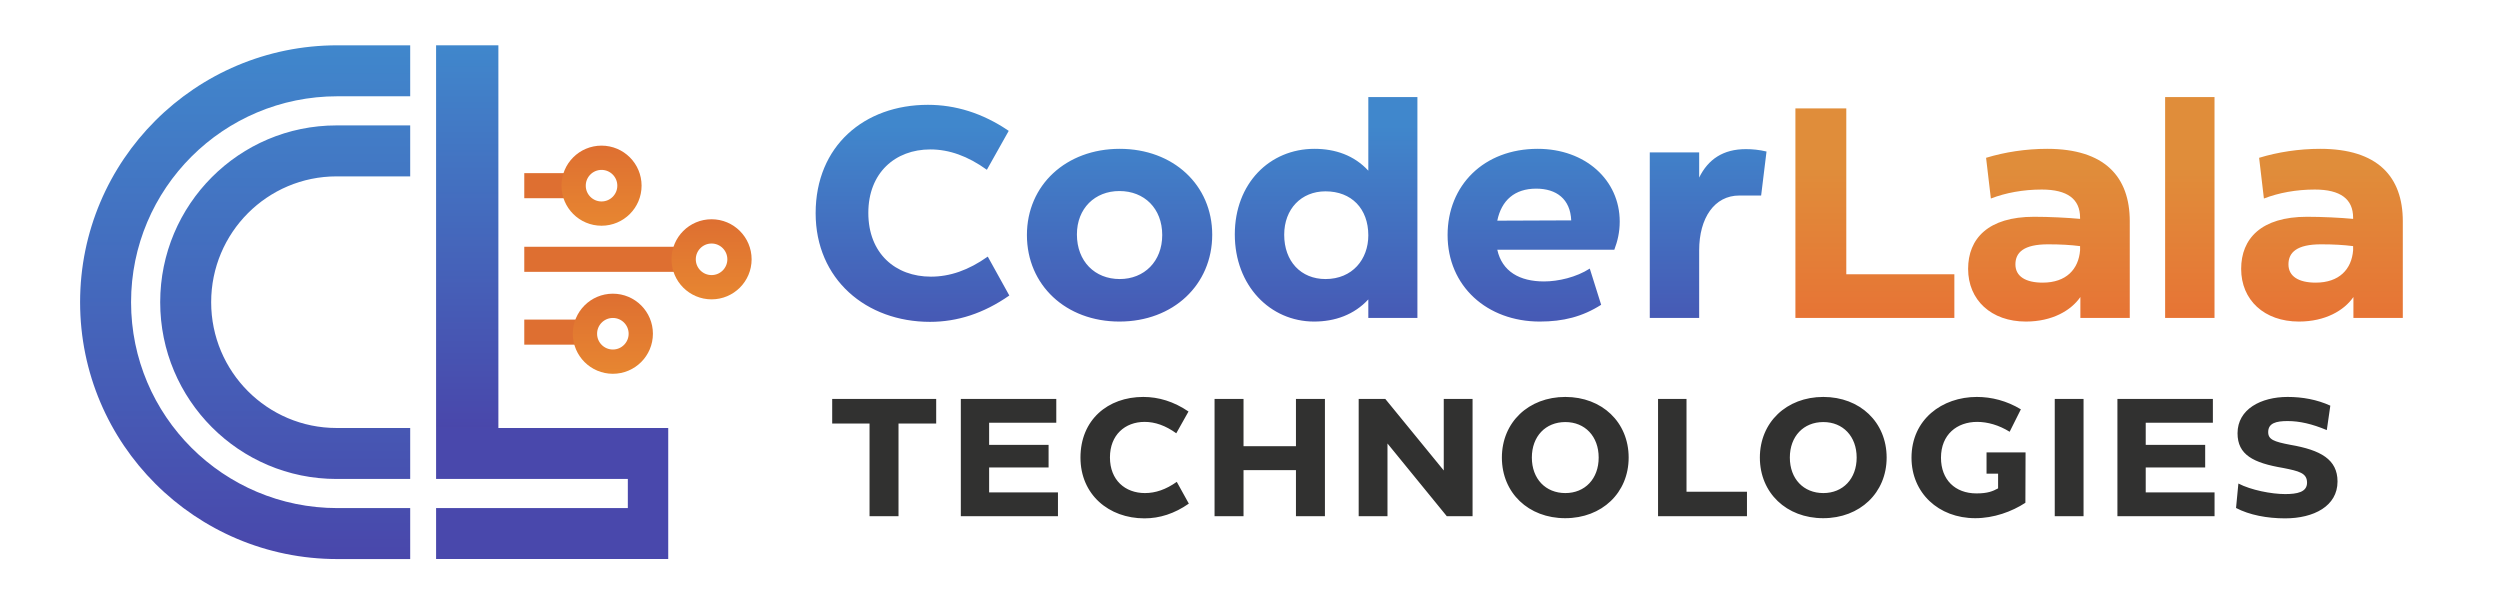 <svg width="3090" height="750" viewBox="0 0 3090 750" fill="none" xmlns="http://www.w3.org/2000/svg">
<path d="M1028.59 493.1H1157.13V523.529H1110.56V638H1074.75V523.529H1028.59V493.1ZM1222.56 577.763V608.606H1307.64V638H1187.58V493.1H1305.57V522.494H1222.56V549.818H1296.05V577.763H1222.56ZM1414.54 640.691C1370.45 640.691 1335.46 611.297 1335.46 565.55C1335.46 518.975 1369.2 490.616 1413.09 490.616C1431.92 490.616 1450.76 496.205 1468.98 508.625L1453.87 535.535C1440.62 526.013 1427.78 521.459 1414.74 521.459C1390.52 521.459 1371.89 537.605 1371.89 565.343C1371.89 593.495 1390.73 609.434 1415.16 609.434C1428.2 609.434 1441.03 605.087 1454.49 595.565L1469.39 622.475C1451.59 634.895 1433.37 640.691 1414.54 640.691ZM1601.8 551.474V493.1H1637.61V638H1601.8V581.075H1537V638H1501.19V493.1H1537V551.474H1601.8ZM1714.93 638H1679.33V493.1H1712.24L1784.48 581.489V493.1H1820.09V638H1788.21L1714.93 548.162V638ZM1934.56 640.484C1889.23 640.484 1856.32 609.227 1856.32 565.55C1856.32 522.08 1889.23 490.616 1934.77 490.616C1980.1 490.616 2013.02 521.873 2013.02 565.55C2013.02 609.02 1980.1 640.484 1934.56 640.484ZM1934.77 609.434C1958.99 609.434 1975.96 591.839 1975.96 565.55C1975.96 539.261 1958.99 521.666 1934.77 521.666C1910.35 521.666 1893.37 539.261 1893.37 565.55C1893.37 591.839 1910.35 609.434 1934.77 609.434ZM2159.26 638H2049.34V493.1H2084.53V607.778H2159.26V638ZM2253.43 640.484C2208.1 640.484 2175.19 609.227 2175.19 565.55C2175.19 522.08 2208.1 490.616 2253.64 490.616C2298.97 490.616 2331.89 521.873 2331.89 565.55C2331.89 609.02 2298.97 640.484 2253.43 640.484ZM2253.64 609.434C2277.86 609.434 2294.83 591.839 2294.83 565.55C2294.83 539.261 2277.86 521.666 2253.64 521.666C2229.21 521.666 2212.24 539.261 2212.24 565.55C2212.24 591.839 2229.21 609.434 2253.64 609.434ZM2455.36 585.422V559.133H2503.59L2503.38 621.44C2486.61 632.411 2464.26 640.484 2441.49 640.484C2395.74 640.484 2362.62 609.02 2362.62 565.757C2362.62 518.354 2400.5 490.616 2443.35 490.616C2461.57 490.616 2480.4 495.377 2497.79 505.934L2483.92 533.672C2470.67 525.392 2456.6 521.459 2443.76 521.459C2418.92 521.459 2399.05 536.984 2399.05 565.757C2399.05 592.874 2416.44 609.848 2442.94 609.848C2457.01 609.848 2463.01 607.157 2469.64 603.638V585.422H2455.36ZM2575.27 638H2539.67V493.1H2575.27V638ZM2652.12 577.763V608.606H2737.19V638H2617.13V493.1H2735.12V522.494H2652.12V549.818H2725.6V577.763H2652.12ZM2824.39 640.691C2802.04 640.691 2780.3 636.551 2763.74 627.857L2766.64 597.635C2782.16 605.708 2807.42 610.676 2824.39 610.676C2839.09 610.676 2851.51 608.399 2851.51 596.6C2851.51 584.594 2841.57 582.317 2821.91 578.384C2785.27 572.174 2765.6 562.238 2765.6 535.535C2765.6 505.727 2794.58 490.616 2827.5 490.616C2845.92 490.616 2863.93 493.928 2880.28 501.38L2875.93 531.602C2857.72 523.943 2842.19 520.424 2827.5 520.424C2813.42 520.424 2803.48 522.908 2803.48 534.086C2803.48 543.194 2810.32 545.885 2831.02 549.818C2868.28 556.235 2889.18 567.827 2889.18 595.151C2889.18 625.58 2859.79 640.691 2824.39 640.691Z" fill="#313130"/>
<path d="M1149.47 397.81C1070.66 397.81 1008.13 345.27 1008.13 263.5C1008.13 180.25 1068.44 129.56 1146.88 129.56C1180.55 129.56 1214.22 139.55 1246.78 161.75L1219.77 209.85C1196.09 192.83 1173.15 184.69 1149.84 184.69C1106.55 184.69 1073.25 213.55 1073.25 263.13C1073.25 313.45 1106.92 341.94 1150.58 341.94C1173.89 341.94 1196.83 334.17 1220.88 317.15L1247.52 365.25C1215.7 387.45 1183.14 397.81 1149.47 397.81ZM1383.6 397.44C1317.37 397.44 1269.27 352.3 1269.27 290.51C1269.27 228.72 1317.74 183.95 1383.97 183.95C1450.2 183.95 1498.3 228.72 1498.3 290.14C1498.3 351.93 1450.2 397.44 1383.6 397.44ZM1383.97 344.9C1414.31 344.9 1436.51 323.07 1436.51 290.51C1436.51 257.58 1414.31 236.12 1383.6 236.12C1353.26 236.12 1331.06 257.58 1331.06 289.77C1331.06 323.07 1353.26 344.9 1383.97 344.9ZM1624.27 397.44C1569.88 397.44 1526.22 353.04 1526.22 289.77C1526.22 226.87 1569.14 183.95 1624.64 183.95C1650.54 183.95 1673.85 192.09 1691.24 210.96V119.94H1751.92V393H1691.24V370.06C1673.85 388.93 1650.17 397.44 1624.27 397.44ZM1638.33 344.9C1671.63 344.9 1691.24 320.48 1691.24 290.88C1691.24 257.95 1670.52 236.49 1638.33 236.49C1608.36 236.49 1587.27 258.32 1587.27 290.14C1587.27 323.07 1607.99 344.9 1638.33 344.9ZM1995.31 308.64H1850.64C1856.56 335.65 1878.39 347.86 1908.36 347.86C1926.12 347.86 1948.32 342.68 1964.97 331.95L1979.03 376.72C1955.72 391.52 1932.04 397.44 1903.18 397.44C1838.06 397.44 1789.22 353.78 1789.22 290.51C1789.22 229.09 1833.99 183.95 1900.59 183.95C1959.42 183.95 2001.97 222.43 2001.97 273.86C2001.97 286.81 1999.38 297.91 1995.31 308.64ZM1898.74 233.16C1872.1 233.16 1855.82 247.59 1850.64 272.75L1942.03 272.38C1940.92 246.11 1923.9 233.16 1898.74 233.16ZM2157.89 184.32C2165.66 184.32 2174.17 185.06 2183.42 187.28L2176.76 241.67H2149.75C2119.04 241.67 2100.17 269.42 2100.17 309.38V393H2039.12V188.39H2100.17V219.47C2111.27 196.9 2129.77 184.32 2157.89 184.32Z" fill="url(#paint0_linear_14_94)"/>
<path d="M2415.59 393H2219.12V134H2282.02V338.98H2415.59V393ZM2530.27 183.95C2601.31 183.95 2632.39 218.36 2632.39 273.49V393H2571.34V367.1C2559.87 383.75 2536.56 397.44 2504 397.44C2461.08 397.44 2432.59 370.8 2432.59 332.32C2432.59 294.95 2457.38 267.94 2513.99 267.94C2532.86 267.94 2555.06 269.05 2570.97 270.53V269.05C2570.97 246.11 2555.43 234.27 2523.61 234.27C2500.67 234.27 2478.84 238.34 2460.71 245.37L2454.79 195.05C2477.73 188.02 2504 183.95 2530.27 183.95ZM2524.72 349.34C2553.95 349.34 2569.12 332.69 2570.97 309.38V304.2C2559.13 302.72 2546.92 301.98 2531.38 301.98C2501.41 301.98 2491.05 311.97 2491.05 326.77C2491.05 341.57 2503.63 349.34 2524.72 349.34ZM2737.14 393H2676.09V119.94H2737.14V393ZM2867.75 183.95C2938.79 183.95 2969.87 218.36 2969.87 273.49V393H2908.82V367.1C2897.35 383.75 2874.04 397.44 2841.48 397.44C2798.56 397.44 2770.07 370.8 2770.07 332.32C2770.07 294.95 2794.86 267.94 2851.47 267.94C2870.34 267.94 2892.54 269.05 2908.45 270.53V269.05C2908.45 246.11 2892.91 234.27 2861.09 234.27C2838.15 234.27 2816.32 238.34 2798.19 245.37L2792.27 195.05C2815.21 188.02 2841.48 183.95 2867.75 183.95ZM2862.2 349.34C2891.43 349.34 2906.6 332.69 2908.45 309.38V304.2C2896.61 302.72 2884.4 301.98 2868.86 301.98C2838.89 301.98 2828.53 311.97 2828.53 326.77C2828.53 341.57 2841.11 349.34 2862.2 349.34Z" fill="url(#paint1_linear_14_94)"/>
<mask id="path-4-inside-1_14_94" fill="white">
<path d="M539 529H826V691H539V529Z"/>
</mask>
<path d="M826 529H876V466H826V529ZM826 691V754H876V691H826ZM539 529V592H826V529V466H539V529ZM826 529H776V691H826H876V529H826ZM826 691V628H539V691V754H826V691Z" fill="#4948AC" mask="url(#path-4-inside-1_14_94)"/>
<line x1="577.5" y1="56" x2="577.5" y2="529" stroke="url(#paint2_linear_14_94)" stroke-width="77"/>
<line x1="648" y1="229.5" x2="701" y2="229.5" stroke="url(#paint3_linear_14_94)" stroke-width="31"/>
<circle cx="743.5" cy="229.5" r="34.5" stroke="url(#paint4_linear_14_94)" stroke-width="30"/>
<line x1="648" y1="320.5" x2="837" y2="320.5" stroke="url(#paint5_linear_14_94)" stroke-width="31"/>
<circle cx="879.5" cy="320.5" r="34.5" stroke="url(#paint6_linear_14_94)" stroke-width="30"/>
<line x1="648" y1="410.5" x2="712" y2="410.5" stroke="url(#paint7_linear_14_94)" stroke-width="31"/>
<circle cx="757.5" cy="412.5" r="34.5" stroke="url(#paint8_linear_14_94)" stroke-width="30"/>
<path d="M507 119H417C276.074 119 162 233.037 162 373.5C162 513.963 276.074 628 417 628H507V691H417C241.373 691 99 548.85 99 373.5C99 198.15 241.373 56 417 56H507V119ZM507 218H417V218.006C416.667 218.004 416.334 218 416 218C330.532 218 261 287.484 261 373.5C261 459.516 330.532 529 416 529C416.334 529 416.667 528.995 417 528.993V529H507V592H417V591.996C416.667 591.998 416.334 592 416 592C295.602 592 198 494.174 198 373.5C198 252.826 295.602 155 416 155C416.334 155 416.667 155.001 417 155.003V155H507V218Z" fill="url(#paint9_linear_14_94)"/>
<defs>
<linearGradient id="paint0_linear_14_94" x1="1137.07" y1="493" x2="1137.07" y2="154.989" gradientUnits="userSpaceOnUse">
<stop stop-color="#4947AB"/>
<stop offset="1" stop-color="#4087CC"/>
</linearGradient>
<linearGradient id="paint1_linear_14_94" x1="2502.25" y1="430.702" x2="2502.25" y2="206.801" gradientUnits="userSpaceOnUse">
<stop stop-color="#E86F34"/>
<stop offset="1" stop-color="#E08D3A"/>
</linearGradient>
<linearGradient id="paint2_linear_14_94" x1="538.5" y1="56" x2="538.5" y2="529" gradientUnits="userSpaceOnUse">
<stop stop-color="#4087CC"/>
<stop offset="1" stop-color="#4947AB"/>
</linearGradient>
<linearGradient id="paint3_linear_14_94" x1="674.5" y1="245" x2="674.5" y2="246" gradientUnits="userSpaceOnUse">
<stop stop-color="#DE6F31"/>
<stop offset="1" stop-color="#E78631"/>
</linearGradient>
<linearGradient id="paint4_linear_14_94" x1="743.5" y1="180" x2="743.5" y2="279" gradientUnits="userSpaceOnUse">
<stop stop-color="#DE6F31"/>
<stop offset="1" stop-color="#E78631"/>
</linearGradient>
<linearGradient id="paint5_linear_14_94" x1="742.5" y1="336" x2="742.5" y2="337" gradientUnits="userSpaceOnUse">
<stop stop-color="#DE6F31"/>
<stop offset="1" stop-color="#E78631"/>
</linearGradient>
<linearGradient id="paint6_linear_14_94" x1="879.5" y1="271" x2="879.5" y2="370" gradientUnits="userSpaceOnUse">
<stop stop-color="#DE6F31"/>
<stop offset="1" stop-color="#E78631"/>
</linearGradient>
<linearGradient id="paint7_linear_14_94" x1="680" y1="426" x2="680" y2="427" gradientUnits="userSpaceOnUse">
<stop stop-color="#DE6F31"/>
<stop offset="1" stop-color="#E78631"/>
</linearGradient>
<linearGradient id="paint8_linear_14_94" x1="757.5" y1="363" x2="757.5" y2="462" gradientUnits="userSpaceOnUse">
<stop stop-color="#DE6F31"/>
<stop offset="1" stop-color="#E78631"/>
</linearGradient>
<linearGradient id="paint9_linear_14_94" x1="303" y1="56" x2="303" y2="691" gradientUnits="userSpaceOnUse">
<stop stop-color="#4087CC"/>
<stop offset="1" stop-color="#4947AB"/>
</linearGradient>
</defs>
</svg>
